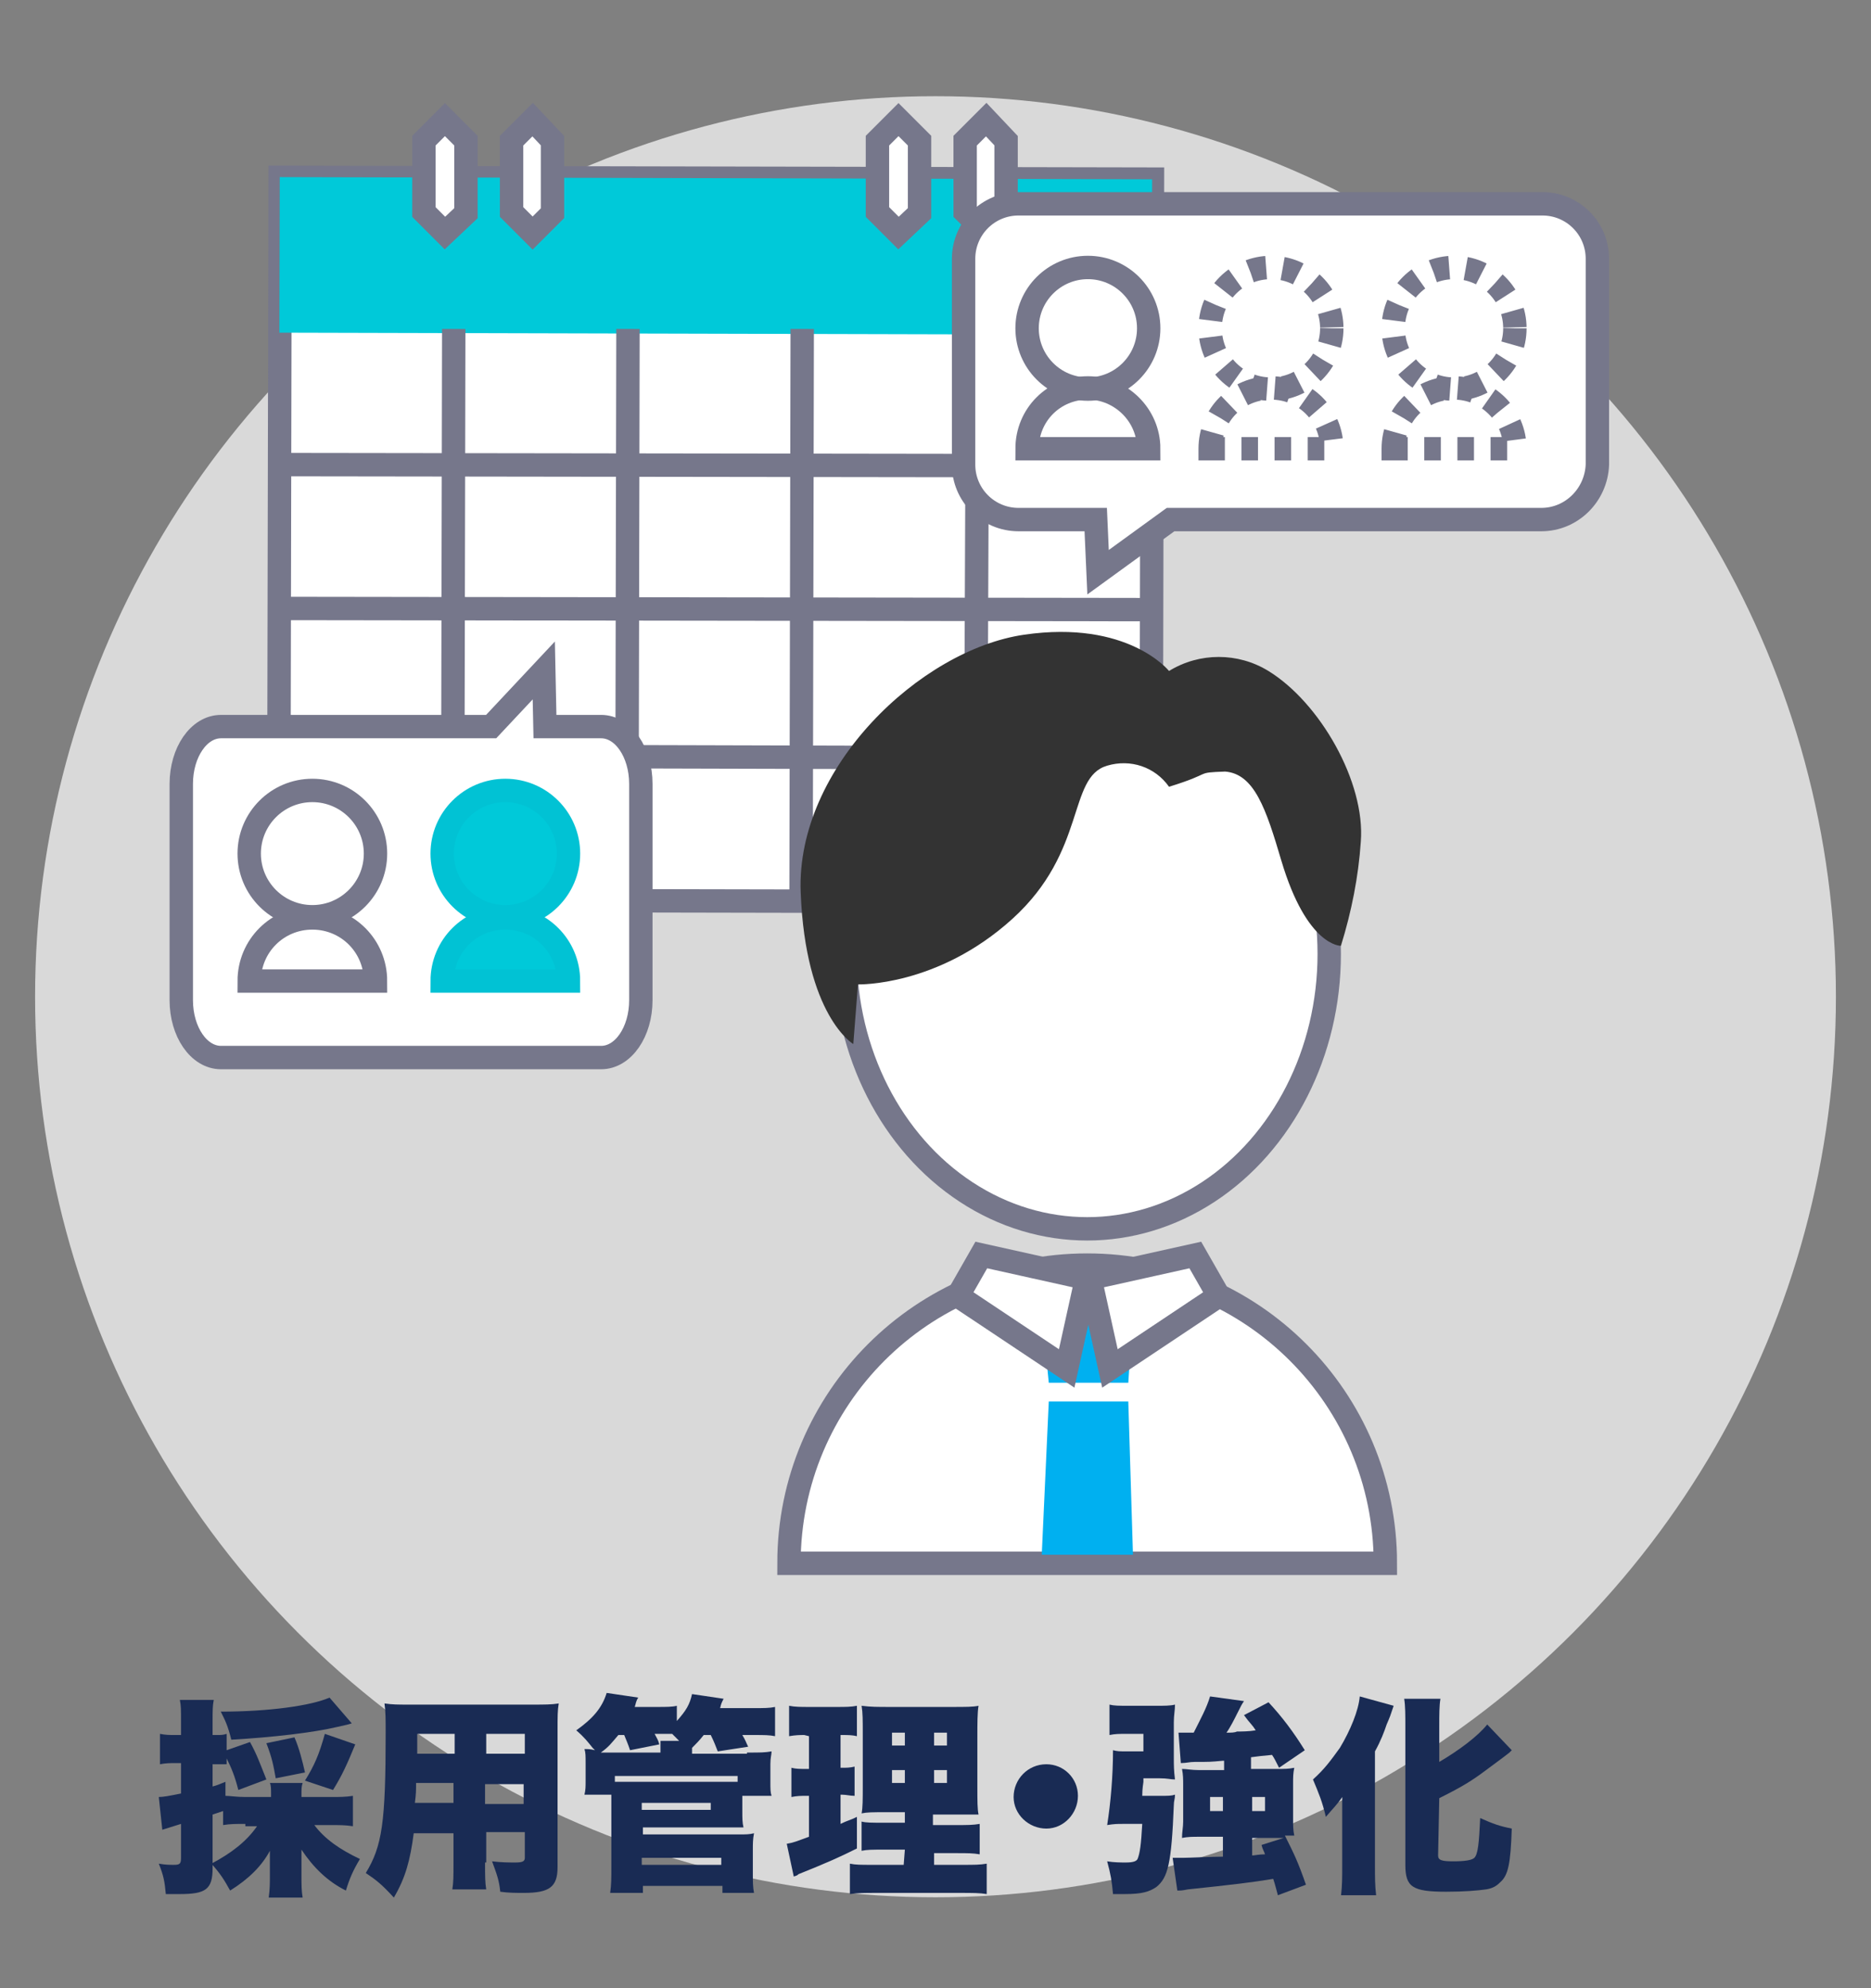 <?xml version="1.0" encoding="utf-8"?>
<!-- Generator: Adobe Illustrator 25.4.1, SVG Export Plug-In . SVG Version: 6.00 Build 0)  -->
<svg version="1.1" id="レイヤー_1" xmlns="http://www.w3.org/2000/svg" xmlns:xlink="http://www.w3.org/1999/xlink" x="0px"
	 y="0px" viewBox="0 0 160 170" style="enable-background:new 0 0 160 170;" xml:space="preserve">
<rect x="0" y="0" width="160" height="170" fill="#808080" stroke="none"/>
<style type="text/css">
	.st0{fill:#D9D9D9;}
	.st1{enable-background:new    ;}
	.st2{fill:#192B54;}
	.st3{fill:#FFFFFF;stroke:#76778B;stroke-width:2;stroke-miterlimit:10;}
	.st4{fill:#00C9D9;}
	.st5{fill:none;stroke:#76778B;stroke-width:2;stroke-miterlimit:10;}
	.st6{fill:none;stroke:#76778B;stroke-width:2;stroke-miterlimit:10;stroke-dasharray:1.417;}
	.st7{fill:#00C9D9;stroke:#01C2D4;stroke-width:2;stroke-miterlimit:10;}
	.st8{fill:#333333;}
	.st9{fill:#00B0F0;}
</style>
<g id="グループ_172" transform="translate(-250.02 -1193.347)">
	<g id="コンポーネント_21_1" transform="translate(250.02 1201.574)">
		<circle id="楕円形_49" class="st0" cx="80" cy="77" r="77"/>
	</g>
	<g class="st1">
		<path class="st2" d="M271,1349.3c-0.8,0-1.3,0-1.9,0.1v-1.2c-0.6,0.2-0.6,0.2-0.9,0.3v4.6c0,1.8-0.6,2.2-2.8,2.2
			c-0.4,0-0.6,0-1.2,0c-0.1-1.1-0.2-1.6-0.6-2.6c0.6,0.1,0.9,0.1,1.3,0.1c0.5,0,0.6-0.1,0.6-0.6v-2.9c-1.3,0.4-1.3,0.4-1.6,0.5
			l-0.3-2.8c0.4,0,0.9-0.1,1.9-0.3v-2.6H265c-0.4,0-0.8,0-1.3,0.1v-2.6c0.5,0.1,0.8,0.1,1.3,0.1h0.5v-1.2c0-1,0-1.3-0.1-1.8h2.9
			c-0.1,0.5-0.1,0.9-0.1,1.8v1.2h0.4c0.3,0,0.5,0,0.8-0.1v1.4l2-0.7c0.6,1.1,0.8,1.7,1.4,3.2l-2.4,0.9c-0.3-1.2-0.6-1.9-1-2.7v0.5
			c-0.3,0-0.4,0-0.8,0h-0.4v1.9c0.4-0.1,0.6-0.2,1.1-0.4v1.2c0.4,0,0.9,0.1,1.7,0.1h2.2v-0.2c0-0.5,0-0.8-0.1-1h2.8
			c-0.1,0.3-0.1,0.5-0.1,1v0.2h2.6c0.6,0,1.2,0,1.8-0.1v2.6c-0.6-0.1-1.2-0.1-1.8-0.1h-1.5c0.9,1.2,2.2,2.1,3.9,2.9
			c-0.6,1-0.9,1.7-1.2,2.7c-1.6-0.8-2.8-2-3.8-3.5c0,0.5,0,0.5,0,1v1.2c0,0.8,0,1.3,0.1,1.9H273c0.1-0.7,0.1-1.3,0.1-1.9v-1.1
			c0-0.3,0-0.4,0-1c-0.7,1.3-1.8,2.4-3.4,3.4c-0.5-0.9-0.8-1.4-1.6-2.3c1.7-0.9,3-1.9,3.9-3.2h-1V1349.3z M280.1,1340.7
			c-0.3,0.1-0.3,0.1-1.2,0.3c-2.1,0.5-5.6,0.9-9.1,1.1c-0.3-1.2-0.5-1.6-0.9-2.4c4.1,0,7.7-0.5,9.3-1.2L280.1,1340.7z M273.6,1345.4
			c-0.2-1.1-0.3-1.7-0.8-3l2.4-0.5c0.4,0.9,0.7,2.1,0.9,3L273.6,1345.4z M276.1,1345.6c0.8-1.3,1.2-2.2,1.7-4l2.6,0.9
			c-0.7,1.7-1.1,2.6-1.9,3.9L276.1,1345.6z"/>
		<path class="st2" d="M291.5,1352.6c0,1.2,0,1.7,0.1,2.3h-2.9c0.1-0.6,0.1-1.1,0.1-2.3v-2.5h-3.4c-0.3,2.3-0.7,3.8-1.7,5.5
			c-1-1.1-1.5-1.5-2.4-2.1c1.4-2.3,1.7-4.3,1.7-12c0-1.1,0-1.8-0.1-2.5c0.7,0.1,1.1,0.1,2.1,0.1h10.5c1.1,0,1.7,0,2.3-0.1
			c-0.1,0.6-0.1,1.1-0.1,2.3v11.7c0,1.7-0.7,2.2-2.9,2.2c-0.6,0-1.3,0-2-0.1c-0.1-1-0.3-1.5-0.7-2.6c0.8,0.1,1.5,0.1,2,0.1
			c0.6,0,0.8-0.1,0.8-0.4v-2.2h-3.3v2.6H291.5z M285.6,1345.8c0,0.7,0,0.9-0.1,1.7h3.3v-1.7H285.6z M288.9,1341.6h-3.2v1.7h3.2
			V1341.6z M294.9,1343.3v-1.7h-3.3v1.7H294.9z M291.5,1347.6h3.3v-1.7h-3.3V1347.6z"/>
		<path class="st2" d="M313.9,1343.2c1.2,0,1.5,0,2.1-0.1c0,0.3-0.1,0.5-0.1,1.1v1.5c0,0.6,0,0.9,0.1,1.2h-2.5v1.3
			c0,0.6,0,1,0.1,1.4c-0.4,0-0.8,0-1.2,0H305v0.6h8.2c0.6,0,0.9,0,1.3-0.1c-0.1,0.5-0.1,0.9-0.1,1.4v2.1c0,0.6,0,1.1,0.1,1.6h-2.7
			v-0.6H305v0.6h-2.8c0.1-0.7,0.1-1.3,0.1-2.2v-6.2H300c0.1-0.4,0.1-0.7,0.1-1.2v-1.5c0-0.6,0-0.9-0.1-1.2c0.3,0,0.5,0,0.9,0.1
			l-0.2-0.2c-0.4-0.5-0.7-0.9-1.4-1.5c1.4-1,2.2-1.9,2.6-3.2l2.7,0.4c-0.2,0.3-0.2,0.5-0.3,0.8h1.9c0.8,0,1.3,0,1.7-0.1v1.3
			c0.8-0.9,1.1-1.4,1.3-2.3l2.7,0.4c-0.2,0.4-0.2,0.4-0.3,0.8h2.8c1,0,1.4,0,1.9-0.1v2.5c-0.5-0.1-0.9-0.1-1.8-0.1h-1
			c0.3,0.5,0.3,0.6,0.5,1l-2.6,0.4c-0.2-0.5-0.3-0.8-0.6-1.4h-0.6c-0.4,0.5-0.6,0.7-1,1.1v0.5h4.7V1343.2z M302.9,1341.7
			c-0.6,0.7-0.8,1-1.5,1.5c0.1,0,0.3,0,0.6,0h4.5v-0.3c0-0.3,0-0.5,0-0.7h1.6c-0.3-0.3-0.4-0.4-0.6-0.6c-0.2,0-0.3,0-0.5,0h-1
			c0.2,0.4,0.3,0.5,0.4,0.9l-2.5,0.5c-0.2-0.6-0.3-0.8-0.5-1.3H302.9z M313.2,1345.2h-10.6v0.5c0.3,0,0.4,0,0.7,0h8.8
			c0.5,0,0.6,0,1,0v-0.5H313.2z M304.9,1348.1h5.9v-0.6h-5.9V1348.1z M304.9,1352.8h6.8v-0.6h-6.8V1352.8z"/>
		<path class="st2" d="M318.8,1341.7c-0.4,0-0.7,0-1.3,0.1v-2.6c0.5,0.1,1,0.1,1.7,0.1h2.4c0.7,0,1.2,0,1.7-0.1v2.6
			c-0.4-0.1-0.8-0.1-1.2-0.1h-0.2v2.8h0.1c0.4,0,0.7,0,1.1-0.1v2.5c-0.4,0-0.7-0.1-1.1-0.1h-0.1v2.5c0.6-0.3,0.8-0.3,1.4-0.6v2.7
			c-1.4,0.7-2.5,1.2-5,2.2c-0.1,0.1-0.1,0.1-0.4,0.2l-0.6-2.8c0.6-0.1,0.8-0.2,1.9-0.6v-3.5H319c-0.5,0-0.8,0-1.3,0.1v-2.5
			c0.4,0.1,0.7,0.1,1.3,0.1h0.2v-2.8L318.8,1341.7L318.8,1341.7z M327.4,1351.5h-1.7c-1.2,0-1.5,0-2,0.1v-2.5c0.4,0.1,0.8,0.1,2,0.1
			h1.7v-0.9h-1.6c-1.2,0-1.6,0-2.1,0.1c0.1-0.5,0.1-1.2,0.1-2.4v-4.3c0-1.3,0-1.9-0.1-2.5c0.8,0.1,1.3,0.1,2.5,0.1h5.1
			c1.4,0,1.9,0,2.4-0.1c-0.1,0.6-0.1,1.5-0.1,2.7v4.1c0,1.4,0,2,0.1,2.5c-0.5,0-0.7,0-1.8,0h-2.1v0.9h1.9c1.1,0,1.5,0,2.1-0.1v2.6
			c-0.6-0.1-1-0.1-2-0.1h-1.9v1h2.4c1.1,0,1.5,0,2.1-0.1v2.6c-0.6-0.1-1.2-0.1-2.3-0.1H325c-1.1,0-1.6,0-2.3,0.1v-2.6
			c0.5,0.1,0.9,0.1,1.9,0.1h2.7L327.4,1351.5L327.4,1351.5z M326.3,1341.5v1.1h1.1v-1.1H326.3z M326.3,1344.7v1.1h1.1v-1.1H326.3z
			 M329.9,1342.6h1.1v-1.1h-1.1V1342.6z M329.9,1345.8h1.1v-1.1h-1.1V1345.8z"/>
		<path class="st2" d="M342.2,1346.9c0,1.5-1.2,2.8-2.7,2.8s-2.8-1.2-2.8-2.7s1.2-2.8,2.8-2.8C341,1344.2,342.2,1345.4,342.2,1346.9
			z"/>
		<path class="st2" d="M349.3,1346.9c0.6,0,0.9,0,1.2-0.1c0,0.4-0.1,0.5-0.1,0.9c-0.2,5-0.5,6.2-1.5,7c-0.6,0.4-1.2,0.6-2.7,0.6
			c-0.2,0-0.5,0-1,0c-0.1-1.1-0.2-1.7-0.5-2.8c0.6,0.1,1.2,0.1,1.6,0.1c0.6,0,0.9-0.1,1-0.3c0.2-0.5,0.3-1.2,0.4-3H346
			c-0.4,0-0.7,0-1.3,0.1c0.3-1.9,0.5-4.2,0.5-6.4c0.4,0.1,0.5,0.1,1.3,0.1h1.3v-1.5h-1.4c-0.7,0-1,0-1.5,0.1v-2.6
			c0.4,0.1,0.8,0.1,1.7,0.1h2.3c0.7,0,1.2,0,1.6-0.1c0,0.5-0.1,0.9-0.1,1.5v3c0,0.7,0,1.1,0.1,1.9c-0.4,0-0.6-0.1-1.3-0.1h-1.4
			c0,0.1,0,0.2,0,0.3c0,0.1-0.1,0.5-0.1,1.2L349.3,1346.9L349.3,1346.9z M354.6,1343.9c-1.1,0.1-1.1,0.1-2.4,0.1
			c-0.5,0-0.7,0.1-1.2,0.1l-0.2-2.6c0.4,0,0.5,0,1.3,0c0.6-1.2,1.1-2.1,1.4-3.1l2.9,0.4c-0.2,0.3-0.2,0.3-0.6,1.1
			c-0.2,0.4-0.6,1.2-0.9,1.6c0.4,0,0.7,0,0.9-0.1c0.4,0,1,0,1.6-0.1c-0.3-0.5-0.5-0.6-1-1.3l2.1-1.1c1.2,1.3,2.1,2.5,3.1,4.1
			l-2.2,1.5c-0.3-0.6-0.4-0.8-0.6-1.1c-1,0.1-1.1,0.1-1.8,0.2v1h2.2c0.7,0,1,0,1.5-0.1c-0.1,0.5-0.1,0.8-0.1,1.3v3.1
			c0,0.6,0,0.9,0.1,1.4c-0.3,0-0.4,0-0.8,0c0.8,1.6,1.1,2.2,1.8,4.2l-2.4,0.9c-0.2-0.7-0.2-0.8-0.4-1.4c-1.8,0.3-3.5,0.5-7.3,0.9
			c-0.5,0.1-0.6,0.1-0.9,0.1l-0.4-2.8c0.5,0,0.6,0,0.9,0c0.5,0,2.5-0.1,3.4-0.1v-1.7h-2c-0.6,0-1,0-1.5,0.1c0-0.5,0.1-0.9,0.1-1.4
			v-3.1c0-0.5,0-0.9-0.1-1.4c0.4,0,0.8,0.1,1.5,0.1h2.1v-0.8H354.6z M353.5,1347v1.2h1.1v-1.2H353.5z M357.1,1348.2h1.1v-1.2h-1.1
			V1348.2z M357.1,1352c0.2,0,0.6-0.1,1.1-0.1c-0.1-0.3-0.2-0.4-0.3-0.8l1.9-0.6c-0.2,0-0.3,0-0.5,0h-2.2V1352z"/>
		<path class="st2" d="M364.8,1348.8c0-0.1,0-0.8,0-1.8c-0.3,0.5-0.9,1.1-1.4,1.7c-0.3-1.3-0.6-2-1.1-3.2c1-0.9,1.5-1.6,2.3-2.7
			c0.9-1.5,1.6-3.2,1.7-4.4l2.9,0.8c-0.3,0.9-0.3,0.9-0.6,1.6c-0.2,0.6-0.5,1.4-1,2.3v9.9c0,0.8,0,1.6,0.1,2.4h-3
			c0.1-0.8,0.1-1.6,0.1-2.4V1348.8z M373,1352c0,0.4,0.3,0.5,1.3,0.5s1.6-0.1,1.8-0.3c0.3-0.3,0.4-1.2,0.5-3.4
			c1.1,0.5,1.7,0.7,2.7,0.9c-0.1,3-0.3,4-1,4.6c-0.3,0.3-0.6,0.5-1.2,0.6c-0.7,0.1-1.9,0.2-3.4,0.2c-2.9,0-3.5-0.4-3.5-2.3V1341
			c0-1,0-1.8-0.1-2.4h3.1c-0.1,0.6-0.1,1.3-0.1,2.4v3c1.7-1,3.3-2.2,4.1-3.2l2.1,2.2c-0.1,0.1-0.1,0.1-0.2,0.2
			c-0.5,0.4-1.6,1.2-2,1.5c-1.2,0.9-2,1.4-4,2.4L373,1352L373,1352z"/>
	</g>
	<g id="グループ_161" transform="translate(262.522 1203.574)">
		
			<rect id="長方形_78" x="17.8" y="-1.4" transform="matrix(1.999988e-03 -1 1 1.999988e-03 12.694 84.54)" class="st3" width="61.8" height="74.6"/>
		
			<rect id="長方形_79" x="42.1" y="-25.6" transform="matrix(2.495795e-03 -1 1 2.495795e-03 36.884 60.381)" class="st4" width="13.3" height="74.6"/>
		<line id="線_27" class="st5" x1="26.2" y1="66.8" x2="26.3" y2="17.9"/>
		<line id="線_28" class="st5" x1="41.1" y1="66.8" x2="41.2" y2="17.9"/>
		<line id="線_29" class="st5" x1="85.9" y1="29.6" x2="11.4" y2="29.5"/>
		<line id="線_30" class="st5" x1="85.9" y1="41.9" x2="11.3" y2="41.8"/>
		<line id="線_31" class="st5" x1="85.9" y1="54.6" x2="11.4" y2="54.4"/>
		<line id="線_32" class="st5" x1="70.9" y1="66.9" x2="71.1" y2="18"/>
		<line id="線_33" class="st5" x1="56" y1="66.9" x2="56.1" y2="17.9"/>
		<g id="グループ_128" transform="translate(20.746 0)">
			<g id="グループ_126">
				<path id="パス_78" class="st3" d="M4.8,9.7L4.8,9.7L3,7.9V1.8L4.8,0l0,0l1.8,1.8V8L4.8,9.7z"/>
				<path id="パス_79" class="st3" d="M12.3,9.7L12.3,9.7l-1.8-1.8V1.8L12.3,0l0,0L14,1.8V8L12.3,9.7z"/>
			</g>
			<g id="グループ_127" transform="translate(38.788)">
				<path id="パス_80" class="st3" d="M4.8,9.7L4.8,9.7L3,7.9V1.8L4.8,0l0,0l1.8,1.8V8L4.8,9.7z"/>
				<path id="パス_81" class="st3" d="M12.3,9.7L12.3,9.7l-1.8-1.8V1.8L12.3,0l0,0L14,1.8V8L12.3,9.7z"/>
			</g>
		</g>
		<path id="パス_82" class="st3" d="M119.3,34.2H87.6l-6.2,4.5l-0.2-4.5h-6.6c-2.6,0-4.7-2.1-4.7-4.7V11.9c0-2.6,2.1-4.7,4.7-4.7
			h44.8c2.6,0,4.7,2.1,4.7,4.7l0,0v17.6C124,32.1,121.9,34.2,119.3,34.2L119.3,34.2z"/>
		<g id="グループ_129" transform="translate(72.33 12.643)">
			<circle id="楕円形_26-7" class="st5" cx="8.2" cy="5.2" r="5.2"/>
			<path id="パス_83-7" class="st5" d="M3,15.5c0-2.9,2.3-5.2,5.2-5.2c2.8,0,5.2,2.3,5.2,5.2H3z"/>
		</g>
		<g id="グループ_130" transform="translate(87.987 12.643)">
			<circle id="楕円形_27" class="st6" cx="8.2" cy="5.2" r="5.2"/>
			<path id="パス_84" class="st6" d="M3,15.5c0-2.9,2.3-5.2,5.2-5.2s5.2,2.3,5.2,5.2H3z"/>
		</g>
		<path id="パス_85" class="st3" d="M6.4,51.9h23.1l4.5-4.8l0.1,4.8h4.8c1.9,0,3.4,2.2,3.4,4.9v18.5c0,2.7-1.5,4.9-3.4,4.9H6.4
			C4.5,80.2,3,78,3,75.3V56.8C3,54.1,4.5,51.9,6.4,51.9z"/>
		<g id="グループ_131" transform="translate(5.809 57.36)">
			<circle id="楕円形_28" class="st5" cx="8.4" cy="5.4" r="5.4"/>
			<path id="パス_86" class="st5" d="M3,16.3c0-3,2.4-5.4,5.4-5.4s5.4,2.4,5.4,5.4l0,0H3z"/>
		</g>
		<g id="グループ_132" transform="translate(22.312 57.36)">
			<circle id="楕円形_29" class="st7" cx="8.4" cy="5.4" r="5.4"/>
			<path id="パス_87" class="st7" d="M3,16.3c0-3,2.4-5.4,5.4-5.4s5.4,2.4,5.4,5.4l0,0H3z"/>
		</g>
		<g id="グループ_133" transform="translate(103.644 12.643)">
			<circle id="楕円形_30" class="st6" cx="8.2" cy="5.2" r="5.2"/>
			<path id="パス_88" class="st6" d="M3,15.5c0-2.9,2.3-5.2,5.2-5.2c2.8,0,5.2,2.3,5.2,5.2H3z"/>
		</g>
		<g id="グループ_157" transform="translate(51.968 47.845)">
			<g id="グループ_154" transform="translate(0 0)">
				<path id="パス_73" class="st3" d="M3,75.6c0-14.1,11.4-25.5,25.5-25.5S54,61.5,54,75.6H3z"/>
				<ellipse id="楕円形_44" class="st3" cx="28.5" cy="23.5" rx="20.7" ry="23.5"/>
				<path id="パス_178" class="st8" d="M35.5,9.2c-1.2-1.7-3.3-2.4-5.3-1.8c-3.4,1-1.7,7.3-8.1,13.1S8.9,26.1,8.9,26.1l-0.4,5.1
					c0,0-4.1-2.4-4.5-13s10.2-20.7,19.1-22s12.4,3.1,12.4,3.1c2.6-1.6,5.9-1.6,8.5,0c4.4,2.7,8.3,9.5,7.9,14.6c-0.2,3-0.8,6-1.7,8.9
					c0,0-2.9,0.1-5.1-7.3c-1.3-4.4-2.3-7.4-4.8-7.6C37.6,8,39.4,8,35.5,9.2z"/>
			</g>
			<g id="グループ_155" transform="translate(21.617 54.063)">
				<path id="パス_125" class="st9" d="M3,0h7.8l-0.4,6.1H3.6L3,0z"/>
				<path id="パス_126" class="st9" d="M3,20.8h7.8L10.4,7.7H3.6L3,20.8z"/>
			</g>
			<g id="グループ_156" transform="translate(14.447 49.237)">
				<path id="パス_127" class="st3" d="M5,0l9,2l-1.7,7.7L3,3.5L5,0z"/>
				<path id="パス_128" class="st3" d="M23.3,0l-9,2L16,9.7l9.3-6.2L23.3,0z"/>
			</g>
		</g>
	</g>
</g>
</svg>
